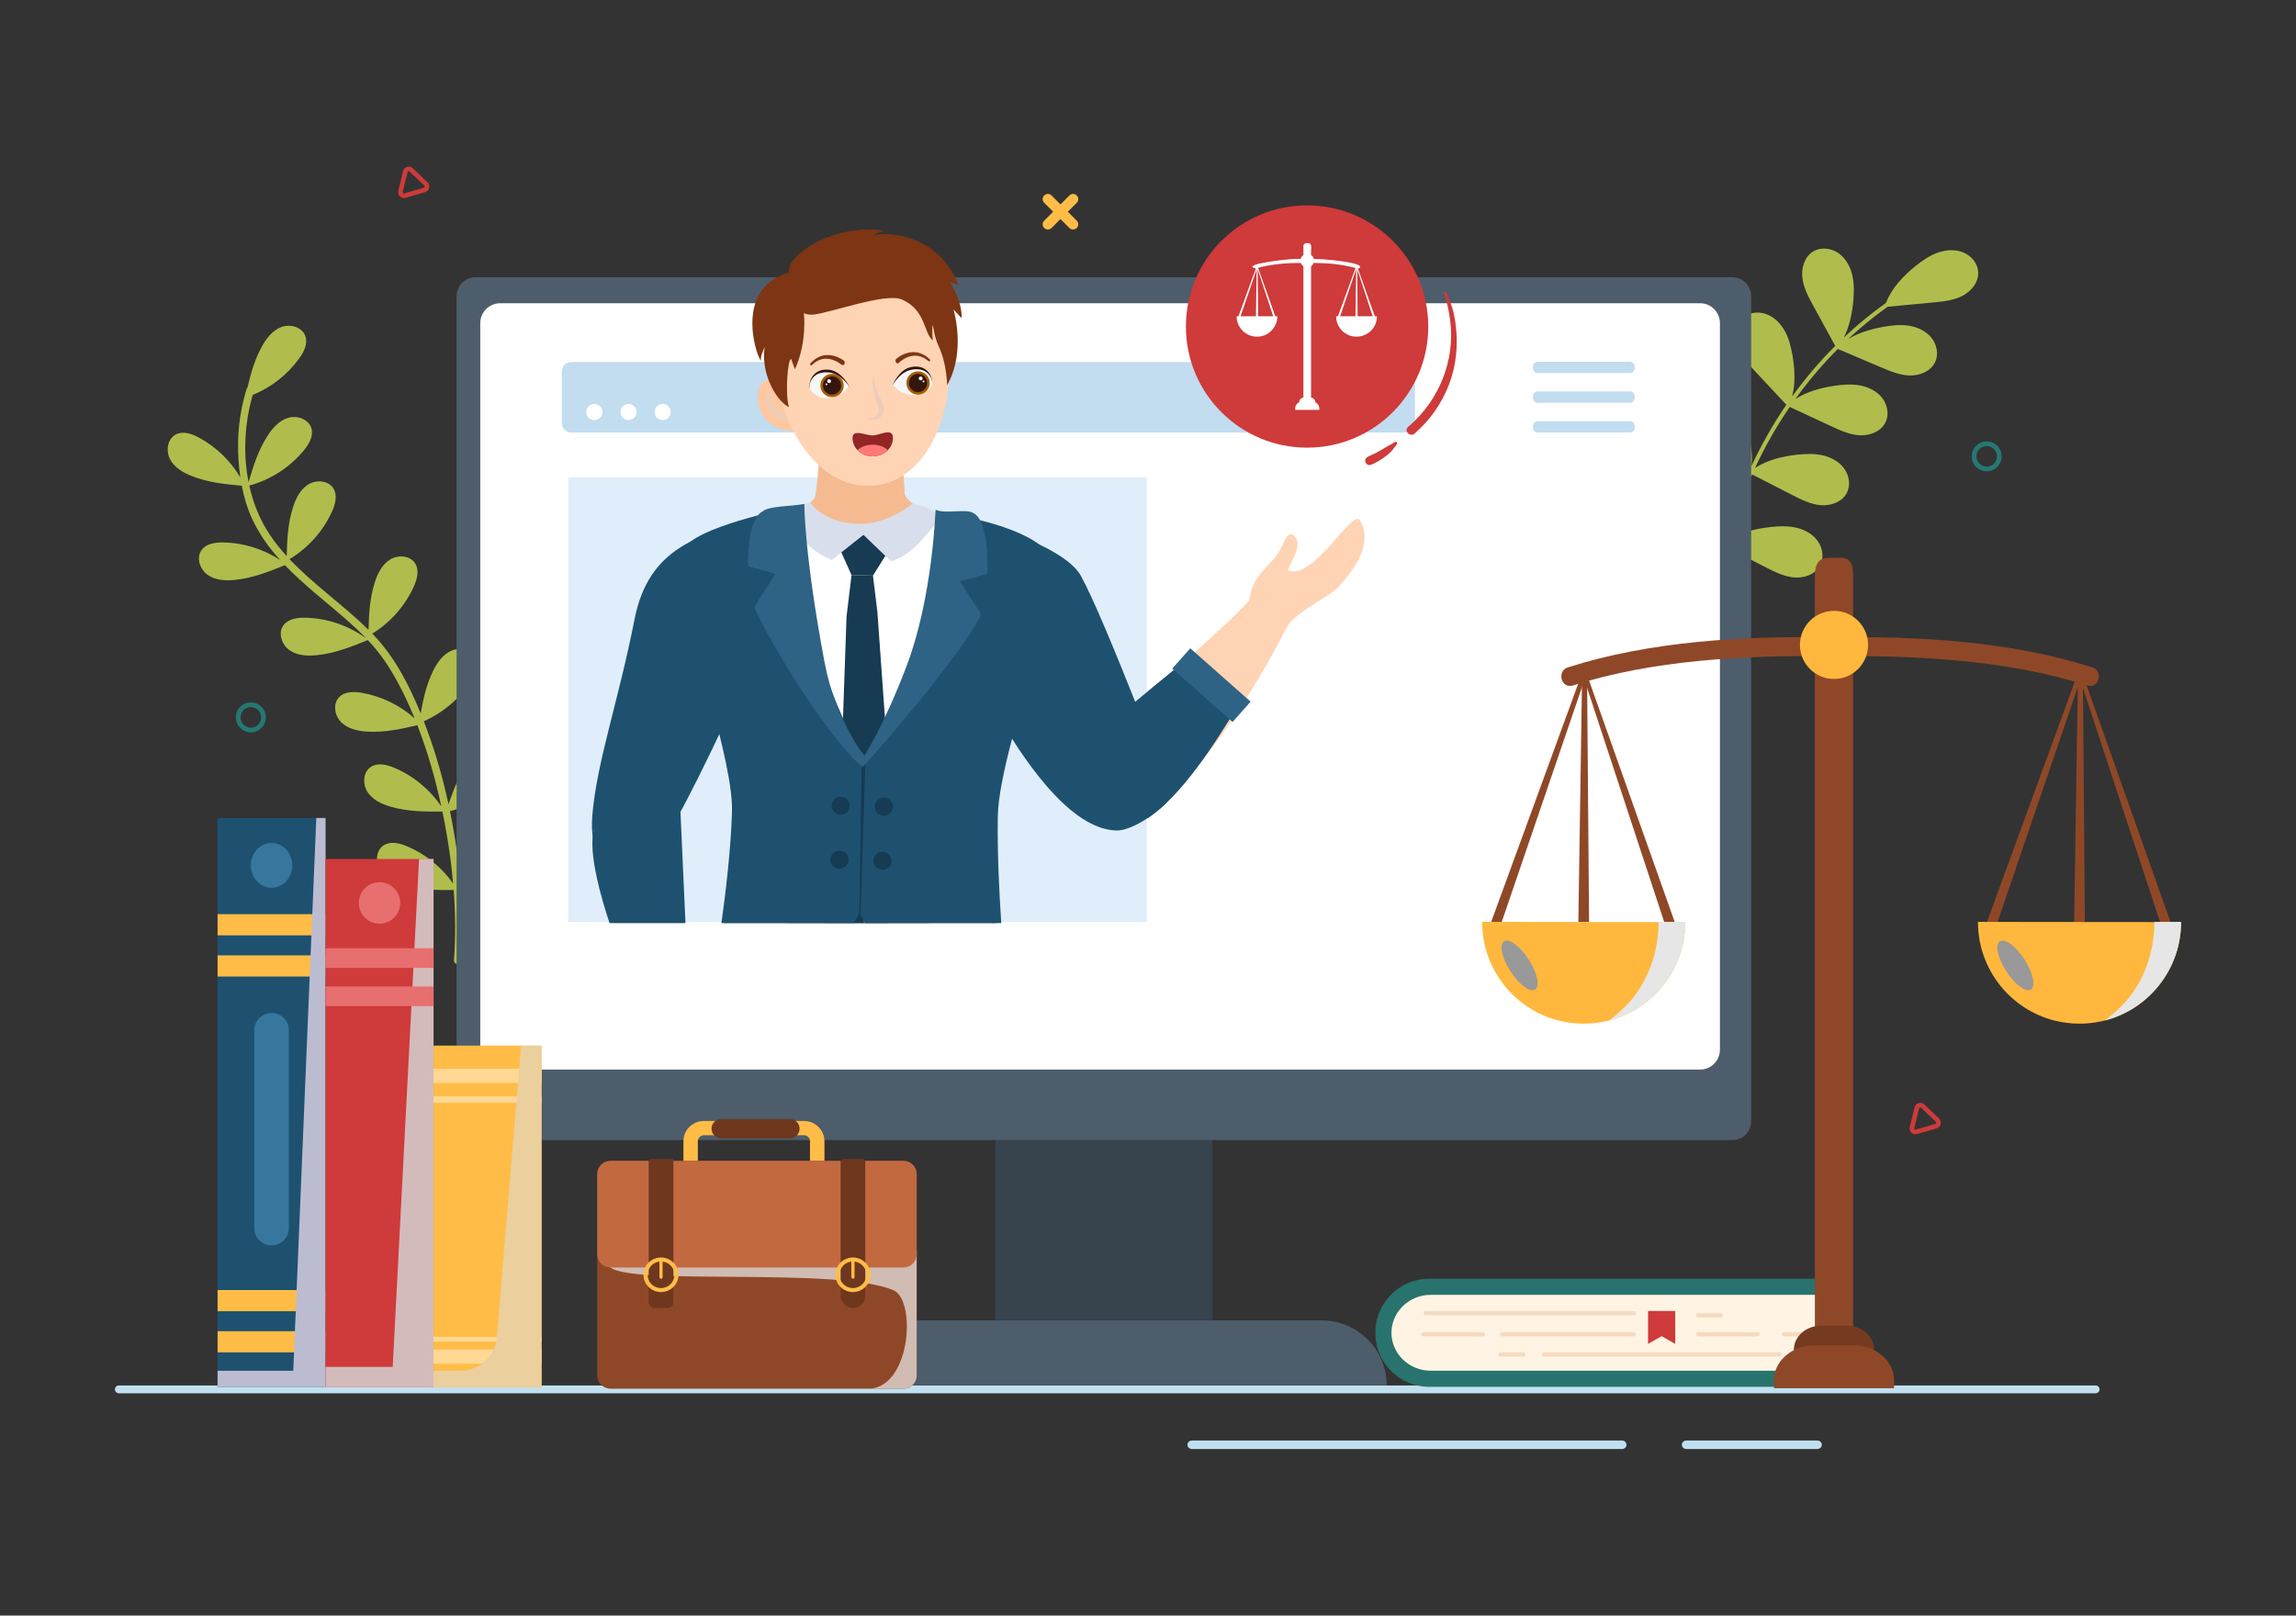 <?xml version="1.0" encoding="utf-8"?>
<svg xmlns="http://www.w3.org/2000/svg" enable-background="new 0 0 1364 960" id="Layer_1" version="1.1" viewBox="0 0 1364 960" x="0" y="0">
  <rect x="0" y="0" width="1364" height="960" fill="#333333" stroke="none"/>
  <path d="M1081.15,336.27c2.54-4.49,1.78-10.39-1.17-14.62c-2.95-4.23-7.77-6.89-12.79-8.06&#xD;&#xA;		c-5.02-1.17-10.26-0.98-15.39-0.42c-8.48,0.93-17.11,2.99-24.3,7.46c3.08-12.14,7.11-24.04,12.02-35.58&#xD;&#xA;		c0.45-1.05,0.91-2.09,1.37-3.13c7.95,4.07,15.91,8.14,23.86,12.22c5.31,2.72,10.78,5.48,16.72,6.02&#xD;&#xA;		c5.94,0.54,12.54-1.67,15.48-6.87c2.54-4.49,1.78-10.39-1.17-14.62c-2.95-4.23-7.77-6.89-12.79-8.06&#xD;&#xA;		c-5.02-1.17-10.26-0.98-15.39-0.42c-8.75,0.96-17.66,3.12-24.97,7.89c5.84-12.63,12.74-24.78,20.61-36.26&#xD;&#xA;		c8.22,3.82,16.43,7.63,24.65,11.45c5.41,2.51,10.98,5.07,16.94,5.38c5.96,0.31,12.46-2.15,15.2-7.46&#xD;&#xA;		c2.37-4.58,1.38-10.45-1.73-14.56c-3.11-4.11-8.03-6.58-13.09-7.56c-5.06-0.98-10.29-0.58-15.39,0.17&#xD;&#xA;		c-8.17,1.21-16.43,3.49-23.31,7.93c5.88-8.17,12.25-15.99,19.1-23.38c2.03-2.19,4.11-4.32,6.21-6.43&#xD;&#xA;		c8.58,3.65,17.16,7.29,25.74,10.94c5.49,2.33,11.14,4.7,17.11,4.82c5.96,0.12,12.39-2.56,14.95-7.95&#xD;&#xA;		c2.22-4.66,1.03-10.49-2.21-14.5c-3.24-4.01-8.24-6.31-13.33-7.12c-5.09-0.81-10.31-0.24-15.38,0.68&#xD;&#xA;		c-7.25,1.32-14.54,3.5-20.81,7.26c7.4-6.89,15.23-13.31,23.46-19.2c9.05-0.86,18.1-1.72,27.15-2.57&#xD;&#xA;		c5.94-0.56,12.04-1.17,17.35-3.91c5.3-2.74,9.68-8.15,9.38-14.11c-0.26-5.15-4.08-9.71-8.84-11.69&#xD;&#xA;		c-4.76-1.98-10.26-1.62-15.12,0.09c-4.87,1.71-9.19,4.69-13.21,7.92c-7.42,5.95-14.24,13.18-17.66,21.99&#xD;&#xA;		c-0.03,0.02-0.06,0.03-0.08,0.05c-8.77,6.25-17.1,13.1-24.93,20.48c3.46-6.84,5.02-14.7,5.66-22.4c0.42-5.14,0.47-10.39-0.83-15.37&#xD;&#xA;		c-1.3-4.99-4.09-9.74-8.4-12.57c-4.3-2.84-10.22-3.44-14.64-0.78c-5.11,3.08-7.15,9.74-6.45,15.66c0.7,5.92,3.61,11.32,6.47,16.55&#xD;&#xA;		c4.35,7.97,8.71,15.94,13.06,23.91c-9.32,9.31-17.87,19.38-25.58,30.07c1.99-7.83,1.58-16.26,0.21-24.29&#xD;&#xA;		c-0.87-5.08-2.12-10.18-4.62-14.68c-2.5-4.51-6.38-8.41-11.26-10.09c-4.87-1.68-10.76-0.8-14.38,2.88&#xD;&#xA;		c-4.19,4.25-4.51,11.2-2.36,16.77c2.15,5.56,6.31,10.07,10.38,14.42c6.19,6.63,12.39,13.27,18.58,19.9&#xD;&#xA;		c-0.23,0.34-0.48,0.68-0.71,1.02c-7.62,11.26-14.32,23.13-20.03,35.46c1.09-8.98-1.16-18.21-4.47-26.69&#xD;&#xA;		c-1.88-4.8-4.13-9.53-7.5-13.44c-3.36-3.9-7.95-6.94-13.07-7.6c-5.11-0.65-10.7,1.4-13.51,5.74c-3.24,5.01-2.15,11.88,1.08,16.89&#xD;&#xA;		c3.23,5.01,8.22,8.58,13.09,12.02c7.65,5.41,15.3,10.82,22.94,16.22c-0.08,0.17-0.15,0.35-0.23,0.52l-0.26,0.04&#xD;&#xA;		c0.07,0.03,0.13,0.07,0.2,0.1c-5.36,12.09-9.76,24.59-13.12,37.39c-2.27-7.8-6.89-14.94-12.14-21.24&#xD;&#xA;		c-3.36-4.04-7.06-7.89-11.57-10.58c-4.51-2.7-9.93-4.16-15.08-3.15c-5.15,1.01-9.9,4.78-11.21,9.87&#xD;&#xA;		c-1.52,5.88,1.74,12.17,6.48,15.97c4.74,3.81,10.71,5.66,16.52,7.42c8.26,2.51,16.51,5.02,24.77,7.53c0.23,0.12,0.47,0.24,0.7,0.36&#xD;&#xA;		c-3.33,14.19-5.38,28.66-6.05,43.22c-0.07,1.54,2.32,1.94,2.39,0.38c0.66-14.31,2.65-28.53,5.88-42.47&#xD;&#xA;		c7.55,3.86,15.09,7.73,22.64,11.59c5.31,2.72,10.78,5.48,16.72,6.02C1071.62,343.67,1078.21,341.46,1081.15,336.27z" fill="#b0bd4c"/>
  <path d="M311.04,496.23c-1.33-5.45-8.03-8.19-13.46-6.81c-5.43,1.37-9.63,5.71-12.84,10.33&#xD;&#xA;		c-5.2,7.46-8.34,15.36-11.25,23.75c-0.77-8.4-1.84-16.77-3.16-25.08c-0.88-5.49-1.88-10.97-3-16.43&#xD;&#xA;		c12.25-3.07,23.54-9.87,31.96-19.28c3.19-3.57,6.13-8.2,4.98-12.85c-1.34-5.43-8.04-8.16-13.47-6.81&#xD;&#xA;		c-5.43,1.35-9.61,5.67-12.81,10.25c-5.38,7.7-8.53,15.87-11.53,24.57c-3.64-16.78-8.46-33.31-14.68-49.3&#xD;&#xA;		c11.39-5,21.28-13.4,27.99-23.88c2.58-4.03,4.75-9.07,2.88-13.48c-2.18-5.15-9.23-6.78-14.38-4.58c-5.14,2.2-8.59,7.12-11.03,12.15&#xD;&#xA;		c-3.95,8.16-5.78,16.42-7.32,25.14c-6.82-16.75-15.43-33.5-27.97-46.6c-0.26-0.27-0.53-0.53-0.8-0.81&#xD;&#xA;		c10.72-6.58,19.44-16.4,24.64-27.85c1.98-4.36,3.4-9.65,0.93-13.75c-2.89-4.79-10.11-5.39-14.88-2.49&#xD;&#xA;		c-4.78,2.91-7.49,8.27-9.18,13.6c-2.98,9.39-3.47,18.55-3.72,28.26c-14.9-14.75-32.57-26.81-46.94-42.04&#xD;&#xA;		c10.98-6.57,19.91-16.53,25.2-28.19c1.98-4.36,3.41-9.65,0.93-13.75c-2.89-4.79-10.11-5.39-14.88-2.49&#xD;&#xA;		c-4.78,2.91-7.49,8.27-9.18,13.6c-3.06,9.64-3.5,19.04-3.74,29.04c-3.52-3.87-6.82-7.95-9.8-12.34&#xD;&#xA;		c-6.03-8.89-10.1-18.99-12.43-29.57c12.63-3.43,24.16-10.86,32.46-20.98c3.04-3.7,5.78-8.45,4.44-13.05&#xD;&#xA;		c-1.56-5.37-8.38-7.82-13.74-6.24c-5.36,1.58-9.37,6.07-12.37,10.78c-5.51,8.65-8.36,17.74-11.21,27.48&#xD;&#xA;		c-3.41-17.15-2.31-35.44,2.45-51.85c11-4.48,20.72-12.09,27.66-21.74c2.79-3.89,5.23-8.8,3.6-13.3c-1.9-5.26-8.86-7.27-14.11-5.35&#xD;&#xA;		c-5.25,1.92-8.96,6.65-11.66,11.55c-4.31,7.81-6.58,15.83-8.56,24.31c-0.23,0.23-0.41,0.53-0.53,0.91&#xD;&#xA;		c-4.36,13.88-5.84,28.59-4.78,43.08c0.23,3.2,0.58,6.4,1.05,9.59c-5.88-9.95-14.49-18.28-24.68-23.74&#xD;&#xA;		c-4.22-2.26-9.41-4.03-13.66-1.83c-4.96,2.57-6.04,9.73-3.45,14.69c2.59,4.96,7.77,8.01,12.97,10.05c9.71,3.8,19.35,4.8,29.66,5.72&#xD;&#xA;		c1.28,6.64,3.18,13.16,5.98,19.3c4.24,9.31,10.08,17.42,16.79,24.84c-9.97-6.54-21.79-10.23-33.71-10.44&#xD;&#xA;		c-4.79-0.09-10.21,0.71-12.99,4.61c-3.24,4.56-0.93,11.42,3.63,14.65c4.57,3.23,10.57,3.58,16.13,3.02&#xD;&#xA;		c10.66-1.08,19.9-4.76,29.79-8.77c11.42,11.91,24.9,22.14,37.15,32.93c3.86,3.4,7.59,6.88,11.11,10.54&#xD;&#xA;		c-10.45-7.64-23.27-11.99-36.21-12.24c-4.79-0.09-10.21,0.7-12.99,4.59c-3.25,4.55-0.95,11.42,3.61,14.65&#xD;&#xA;		c4.56,3.23,10.56,3.6,16.13,3.04c10.9-1.09,20.33-4.9,30.47-9c3.71,3.95,7.17,8.12,10.25,12.68c5.63,8.33,10.31,17.28,14.4,26.45&#xD;&#xA;		c1.09,2.44,2.13,4.9,3.14,7.37c-8.77-7.8-19.73-13.13-31.3-15.14c-4.71-0.82-10.2-0.87-13.54,2.55c-3.91,4-2.68,11.14,1.33,15.03&#xD;&#xA;		c4.01,3.89,9.89,5.17,15.47,5.47c10.32,0.55,19.7-1.48,29.67-3.82c6.08,15.62,10.69,31.84,14.22,48.23&#xD;&#xA;		c-6.88-10.14-16.73-18.24-28.03-22.97c-4.42-1.85-9.75-3.11-13.77-0.51c-4.7,3.04-5.09,10.27-2.03,14.95&#xD;&#xA;		c3.05,4.69,8.5,7.23,13.88,8.76c10.21,2.9,20.06,2.93,30.61,2.85c0.45,2.18,0.89,4.35,1.3,6.53c2.27,11.96,4.01,24.07,5.07,36.24&#xD;&#xA;		c-6.85-9.77-16.48-17.58-27.49-22.19c-4.42-1.85-9.75-3.11-13.77-0.51c-4.7,3.04-5.09,10.27-2.03,14.95&#xD;&#xA;		c3.05,4.69,8.5,7.23,13.88,8.76c9.93,2.82,19.51,2.93,29.74,2.86c1.04,13.88,1.18,27.83,0.18,41.69c-0.21,2.89,4.29,3.01,4.49,0.13&#xD;&#xA;		c1.01-14,0.85-28.08-0.22-42.1c12.3-3.09,23.66-9.96,32.12-19.47C309.23,505.56,312.17,500.9,311.04,496.23z" fill="#b0bd4c"/>
  <path d="M1244.91,823.27H70.67c-1.33,0-2.41,1.04-2.41,2.32v0c0,1.28,1.08,2.32,2.41,2.32h1174.23&#xD;&#xA;			c1.33,0,2.41-1.04,2.41-2.32v0C1247.32,824.31,1246.24,823.27,1244.91,823.27z" fill="#c0e0f0"/>
  <path d="M963.66,855.99H708.03c-1.44,0-2.6,1.12-2.6,2.51v0c0,1.38,1.16,2.51,2.6,2.51h255.63&#xD;&#xA;			c1.43,0,2.6-1.12,2.6-2.51v0C966.26,857.11,965.09,855.99,963.66,855.99z" fill="#c0e0f0"/>
  <path d="M1079.71,855.99h-77.95c-1.44,0-2.6,1.12-2.6,2.51v0c0,1.38,1.16,2.51,2.6,2.51h77.95&#xD;&#xA;			c1.44,0,2.6-1.12,2.6-2.51v0C1082.31,857.11,1081.14,855.99,1079.71,855.99z" fill="#c0e0f0"/>
  <rect fill="#fff" height="485.68" width="745.86" x="283.34" y="177.11"/>
  <rect fill="#37434d" height="113.4" width="128.91" x="591.34" y="671.21"/>
  <path d="M785.18,784.62H526.4c-21.35,0-38.65,17.3-38.65,38.65l0,0h336.07l0,0&#xD;&#xA;								C823.83,801.92,806.53,784.62,785.18,784.62z" fill="#4d5d6b"/>
  <path d="M1029.19,164.77H282.39c-6.14,0-11.12,4.98-11.12,11.12v490.46c0,6.14,4.98,11.12,11.12,11.12h746.81&#xD;&#xA;									c6.15,0,11.12-4.98,11.12-11.12V175.89C1040.32,169.75,1035.34,164.77,1029.19,164.77z M1021.77,623.7&#xD;&#xA;									c0,6.55-5.29,11.86-11.82,11.86H297.14c-6.53,0-11.83-5.31-11.83-11.86V192.05c0-6.55,5.3-11.86,11.83-11.86h712.81&#xD;&#xA;									c6.53,0,11.82,5.31,11.82,11.86V623.7z" fill="#4d5d6b"/>
  <path d="M968.29,221.67h-54.74c-1.58,0-2.86-1.28-2.86-2.86v-1.01c0-1.58,1.28-2.86,2.86-2.86h54.74&#xD;&#xA;						c1.58,0,2.86,1.28,2.86,2.86v1.01C971.15,220.39,969.86,221.67,968.29,221.67z" fill="#c2dcf0"/>
  <path d="M968.29,239.34h-54.74c-1.58,0-2.86-1.28-2.86-2.86v-1.01c0-1.58,1.28-2.86,2.86-2.86h54.74&#xD;&#xA;						c1.58,0,2.86,1.28,2.86,2.86v1.01C971.15,238.06,969.86,239.34,968.29,239.34z" fill="#c2dcf0"/>
  <path d="M968.29,257.02h-54.74c-1.58,0-2.86-1.28-2.86-2.86v-1.01c0-1.58,1.28-2.86,2.86-2.86h54.74&#xD;&#xA;						c1.58,0,2.86,1.28,2.86,2.86v1.01C971.15,255.74,969.86,257.02,968.29,257.02z" fill="#c2dcf0"/>
  <path d="M834.95,257.02H339.39c-3.12,0-5.64-2.53-5.64-5.64v-30.6c0-3.12,2.53-5.64,5.64-5.64h495.56&#xD;&#xA;						c3.12,0,5.64,2.53,5.64,5.64v30.6C840.59,254.49,838.07,257.02,834.95,257.02z" fill="#c2dcf0"/>
  <path d="M818.92,243.98l-8.43-4.35l-2.13-1.49c-0.1-0.07-0.21-0.13-0.32-0.18c0.93-1.78,1.41-3.83,1.26-6&#xD;&#xA;						c-0.39-5.6-4.94-10.11-10.55-10.43c-6.75-0.39-12.32,5.21-11.89,11.96c0.35,5.52,4.75,10.01,10.26,10.47&#xD;&#xA;						c3.07,0.26,5.9-0.73,8.06-2.5l10.27,8.18c1.56,0.96,3.61,0.47,4.57-1.1l0,0C820.97,246.98,820.48,244.94,818.92,243.98z&#xD;&#xA;						 M798.09,240.79c-4.43,0-8.03-3.6-8.03-8.03c0-4.43,3.6-8.03,8.03-8.03c4.43,0,8.03,3.6,8.03,8.03&#xD;&#xA;						C806.12,237.19,802.52,240.79,798.09,240.79z" fill="#fff"/>
  <circle cx="353.1" cy="244.82" fill="#fff" r="4.81"/>
  <circle cx="373.4" cy="244.82" fill="#fff" r="4.81"/>
  <circle cx="393.7" cy="244.82" fill="#fff" r="4.81"/>
  <rect fill="#dfeefa" height="264.12" width="343.72" x="337.62" y="283.66"/>
  <g>
    <rect fill="#1e5170" height="338.17" width="64.15" x="129.26" y="486.07"/>
    <rect fill="#ffbc47" height="12.59" width="64.15" x="129.26" y="543.21"/>
    <rect fill="#ffbc47" height="12.58" width="64.15" x="129.26" y="567.69"/>
    <rect fill="#ffbc47" height="12.58" width="64.15" x="129.26" y="766.57"/>
    <rect fill="#ffbc47" height="12.58" width="64.15" x="129.26" y="791.03"/>
    <path d="M149.01,514.21c0-7.34,5.51-13.28,12.31-13.28s12.31,5.95,12.31,13.28c0,7.34-5.51,13.28-12.31,13.28&#xD;&#xA;				S149.01,521.54,149.01,514.21z" fill="#37779e"/>
    <path d="M161.33,601.94L161.33,601.94c-5.67,0-10.26,4.56-10.26,10.18v117.7c0,5.62,4.6,10.18,10.26,10.18l0,0&#xD;&#xA;			c5.67,0,10.26-4.56,10.26-10.18v-117.7C171.59,606.5,166.99,601.94,161.33,601.94z" fill="#37779e"/>
    <polygon fill="#bcbcd1" points="187.91 486.07 174.22 814.56 129.26 814.56 129.26 824.24 193.4 824.24 193.4 486.07"/>
  </g>
  <g>
    <rect fill="#cf3a3a" height="313.81" width="64.15" x="193.4" y="510.42"/>
    <polygon fill="#d4bbbb" points="248.96 510.42 233.3 812.22 193.4 812.22 193.4 824.24 257.55 824.24 257.55 510.42"/>
    <rect fill="#e86f6f" height="11.69" width="64.15" x="193.4" y="563.45"/>
    <rect fill="#e86f6f" height="11.67" width="64.15" x="193.4" y="586.17"/>
    <path d="M213.16,536.54c0-6.81,5.51-12.32,12.31-12.32c6.8,0,12.31,5.52,12.31,12.32&#xD;&#xA;				c0,6.81-5.51,12.32-12.31,12.32C218.67,548.86,213.16,543.35,213.16,536.54z" fill="#e86f6f"/>
  </g>
  <g>
    <rect fill="#ffbc47" height="202.92" width="64.15" x="257.55" y="621.32"/>
    <rect fill="#ffd894" height="8.48" width="64.15" x="257.55" y="635.05"/>
    <rect fill="#ffd894" height="3.77" width="64.15" x="257.55" y="651.53"/>
    <rect fill="#ffd894" height="2.83" width="64.15" x="257.55" y="794.35"/>
    <rect fill="#ffd894" height="8.47" width="64.15" x="257.55" y="801.88"/>
    <path d="M309.55,621.32l-14.42,173.32c-0.94,11.25-10.41,19.9-21.78,19.9h-15.8v9.7h64.15V621.32H309.55z" fill="#ebcf9d"/>
  </g>
  <g>
    <path d="M1089.66,822.43c-1.49-0.53-248.54,1.01-249.6-0.53c-6.01-2.8-11.08-7.52-14.34-13.29h-0.04v-31.57h0.02&#xD;&#xA;						c3.46-6.13,8.97-11.07,15.45-13.8h248.05C1083.35,782.42,1085.63,803.11,1089.66,822.43z" fill="#fff4e3"/>
    <path d="M1093.45,815.92c0.87,0.86,1.4,2.06,1.4,3.38c0,2.64-2.14,4.79-4.79,4.79H849.16&#xD;&#xA;					c-4.41,0-8.62-0.89-12.44-2.5c-0.4-0.17-0.79-0.34-1.17-0.53c-0.4-0.18-0.79-0.38-1.18-0.58c-0.32-0.17-0.64-0.34-0.96-0.52&#xD;&#xA;					c-0.34-0.19-0.67-0.38-1-0.59c-0.28-0.17-0.56-0.34-0.83-0.52c-0.29-0.19-0.57-0.38-0.85-0.58c-0.25-0.18-0.49-0.35-0.73-0.53&#xD;&#xA;					c-0.26-0.19-0.5-0.38-0.75-0.58c-0.22-0.18-0.44-0.35-0.65-0.53c-0.23-0.19-0.46-0.38-0.68-0.58c-0.19-0.17-0.38-0.34-0.57-0.52&#xD;&#xA;					c-0.22-0.19-0.42-0.39-0.63-0.59c-0.09-0.09-0.18-0.18-0.26-0.26s-0.17-0.17-0.25-0.26c-0.19-0.19-0.38-0.38-0.55-0.58&#xD;&#xA;					c-0.17-0.17-0.33-0.34-0.49-0.53c-0.17-0.19-0.34-0.38-0.5-0.58c-0.15-0.17-0.3-0.34-0.43-0.52c-0.16-0.19-0.32-0.39-0.47-0.59&#xD;&#xA;					c-0.14-0.17-0.26-0.34-0.39-0.52c-0.14-0.19-0.29-0.38-0.42-0.58c-0.13-0.18-0.26-0.35-0.37-0.53&#xD;&#xA;					c-0.14-0.19-0.26-0.39-0.39-0.58c-0.11-0.18-0.22-0.34-0.33-0.52c-0.12-0.19-0.24-0.39-0.36-0.59c-0.1-0.18-0.21-0.35-0.3-0.53&#xD;&#xA;					c-0.02-0.02-0.03-0.05-0.04-0.07c-2.62-4.65-4.11-10.01-4.11-15.73s1.49-11.07,4.11-15.73c0.01-0.02,0.02-0.03,0.02-0.05&#xD;&#xA;					c0.1-0.18,0.2-0.35,0.3-0.52c0.11-0.2,0.23-0.4,0.36-0.59c0.1-0.17,0.22-0.34,0.33-0.52c0.12-0.19,0.25-0.39,0.38-0.58&#xD;&#xA;					c0.12-0.18,0.24-0.35,0.37-0.53c0.14-0.2,0.28-0.39,0.42-0.58c0.13-0.18,0.25-0.35,0.39-0.52c0.15-0.2,0.31-0.4,0.46-0.59&#xD;&#xA;					c0.14-0.18,0.29-0.35,0.43-0.52c0.17-0.2,0.34-0.39,0.51-0.58c0.15-0.18,0.31-0.36,0.48-0.53c0.18-0.2,0.36-0.39,0.55-0.58&#xD;&#xA;					c0.17-0.18,0.34-0.35,0.52-0.53c0.2-0.19,0.41-0.39,0.61-0.58c0.18-0.18,0.38-0.35,0.57-0.52c0.22-0.2,0.46-0.4,0.69-0.59&#xD;&#xA;					c0.21-0.18,0.41-0.35,0.63-0.52c0.25-0.2,0.49-0.39,0.75-0.58c0.24-0.18,0.48-0.35,0.73-0.53c0.28-0.2,0.57-0.39,0.85-0.58&#xD;&#xA;					c0.27-0.17,0.54-0.35,0.82-0.52c0.33-0.21,0.66-0.4,1-0.59c0.32-0.18,0.64-0.36,0.97-0.53c0.38-0.2,0.77-0.39,1.16-0.57&#xD;&#xA;					c0.38-0.18,0.77-0.36,1.17-0.53c3.85-1.63,8.07-2.53,12.51-2.53h240.91c1.32,0,2.52,0.53,3.38,1.4c0.87,0.86,1.4,2.06,1.4,3.38&#xD;&#xA;					c0,2.65-2.14,4.79-4.79,4.79H850c-0.81,0-1.6,0.04-2.39,0.12c-1.16,0.11-2.3,0.31-3.41,0.58c-0.61,0.15-1.21,0.33-1.8,0.53&#xD;&#xA;					c-0.53,0.18-1.06,0.37-1.58,0.58c-0.38,0.16-0.77,0.34-1.15,0.52c-0.39,0.18-0.77,0.37-1.16,0.59c-0.3,0.16-0.6,0.33-0.89,0.52&#xD;&#xA;					c-0.31,0.18-0.62,0.38-0.93,0.58c-0.26,0.17-0.51,0.34-0.76,0.53c-0.26,0.19-0.51,0.38-0.77,0.58&#xD;&#xA;					c-0.22,0.17-0.42,0.34-0.63,0.52c-0.22,0.19-0.45,0.38-0.66,0.59c-0.18,0.17-0.37,0.34-0.55,0.52c-0.2,0.19-0.39,0.38-0.57,0.58&#xD;&#xA;					c-0.17,0.18-0.33,0.35-0.48,0.53c-0.18,0.19-0.34,0.38-0.49,0.58c-0.15,0.17-0.3,0.34-0.42,0.52c-0.16,0.19-0.3,0.39-0.45,0.59&#xD;&#xA;					c-0.14,0.17-0.26,0.35-0.38,0.53c-0.13,0.19-0.26,0.38-0.38,0.57c-0.12,0.18-0.23,0.35-0.33,0.53&#xD;&#xA;					c-0.13,0.19-0.24,0.39-0.35,0.59c-0.1,0.18-0.2,0.34-0.28,0.52c-0.11,0.19-0.21,0.38-0.3,0.58c-0.09,0.18-0.18,0.35-0.25,0.53&#xD;&#xA;					c-0.1,0.19-0.18,0.38-0.26,0.58c-0.08,0.18-0.14,0.34-0.21,0.52c-0.09,0.2-0.16,0.39-0.22,0.59c-0.07,0.17-0.13,0.34-0.18,0.52&#xD;&#xA;					c-0.07,0.19-0.14,0.38-0.18,0.58c-0.06,0.18-0.11,0.35-0.16,0.53c-0.06,0.19-0.1,0.39-0.15,0.58c-0.05,0.17-0.09,0.34-0.12,0.52&#xD;&#xA;					c-0.05,0.19-0.09,0.39-0.12,0.59c-0.04,0.17-0.07,0.34-0.1,0.52c-0.04,0.19-0.06,0.38-0.09,0.58c-0.03,0.18-0.06,0.35-0.07,0.53&#xD;&#xA;					c-0.02,0.19-0.04,0.38-0.06,0.58c-0.02,0.18-0.03,0.35-0.04,0.53c-0.02,0.19-0.02,0.38-0.02,0.58&#xD;&#xA;					c-0.02,0.17-0.02,0.34-0.02,0.52c-0.01,0.1-0.01,0.18-0.01,0.28c0,0.1,0,0.21,0.01,0.31c0,0.17,0,0.35,0.02,0.52&#xD;&#xA;					c0,0.2,0.01,0.39,0.02,0.58c0.01,0.18,0.02,0.35,0.05,0.53c0.01,0.2,0.02,0.39,0.06,0.58c0.02,0.18,0.04,0.35,0.07,0.52&#xD;&#xA;					c0.02,0.2,0.05,0.4,0.09,0.59c0.02,0.18,0.06,0.35,0.1,0.53c0.03,0.19,0.07,0.38,0.12,0.57c0.03,0.18,0.07,0.35,0.12,0.53&#xD;&#xA;					c0.05,0.2,0.1,0.39,0.15,0.59c0.05,0.18,0.1,0.35,0.16,0.52c0.06,0.2,0.11,0.39,0.19,0.58c0.05,0.18,0.1,0.35,0.18,0.52&#xD;&#xA;					c0.06,0.2,0.14,0.39,0.22,0.59c0.06,0.18,0.14,0.34,0.22,0.52c0.08,0.2,0.17,0.39,0.26,0.58c0.07,0.18,0.16,0.35,0.25,0.53&#xD;&#xA;					c0.1,0.2,0.19,0.39,0.3,0.58c0.09,0.18,0.18,0.34,0.28,0.52c0.11,0.2,0.22,0.4,0.35,0.59c0.1,0.18,0.21,0.35,0.33,0.52&#xD;&#xA;					c0.12,0.2,0.25,0.39,0.38,0.58c0.12,0.18,0.25,0.35,0.38,0.53c0.14,0.2,0.29,0.39,0.44,0.58c0.14,0.18,0.27,0.35,0.42,0.52&#xD;&#xA;					c0.16,0.2,0.33,0.4,0.51,0.59c0.15,0.18,0.31,0.35,0.48,0.53c0.18,0.19,0.37,0.39,0.57,0.57c0.18,0.18,0.37,0.36,0.56,0.53&#xD;&#xA;					c0.22,0.21,0.44,0.4,0.67,0.59c0.21,0.18,0.42,0.35,0.63,0.52c0.26,0.2,0.51,0.4,0.77,0.58c0.25,0.18,0.5,0.36,0.76,0.53&#xD;&#xA;					c0.3,0.21,0.61,0.4,0.92,0.58c0.3,0.18,0.6,0.36,0.91,0.52c0.37,0.22,0.77,0.41,1.16,0.59c0.37,0.18,0.77,0.36,1.16,0.52&#xD;&#xA;					c0.53,0.22,1.06,0.41,1.6,0.58c0.61,0.21,1.22,0.38,1.85,0.53c1.2,0.3,2.43,0.49,3.69,0.58c0.65,0.06,1.29,0.09,1.95,0.09&#xD;&#xA;					h240.07C1091.39,814.51,1092.59,815.05,1093.45,815.92z" fill="#28736d"/>
    <path d="M970.65,781.59H846.97c-0.71,0-1.29-0.58-1.29-1.29l0,0c0-0.71,0.58-1.29,1.29-1.29h123.68&#xD;&#xA;				c0.71,0,1.29,0.58,1.29,1.29l0,0C971.95,781.01,971.37,781.59,970.65,781.59z" fill="#f5dac2"/>
    <path d="M1057.14,806.15h-139.9c-0.71,0-1.29-0.58-1.29-1.29l0,0c0-0.71,0.58-1.29,1.29-1.29h139.9&#xD;&#xA;				c0.71,0,1.29,0.58,1.29,1.29l0,0C1058.43,805.57,1057.85,806.15,1057.14,806.15z" fill="#f5dac2"/>
    <path d="M970.65,794.13h-78.27c-0.71,0-1.29-0.58-1.29-1.29l0,0c0-0.71,0.58-1.29,1.29-1.29h78.27&#xD;&#xA;				c0.71,0,1.29,0.58,1.29,1.29l0,0C971.95,793.55,971.37,794.13,970.65,794.13z" fill="#f5dac2"/>
    <path d="M880.98,794.13h-35.36c-0.71,0-1.29-0.58-1.29-1.29l0,0c0-0.71,0.58-1.29,1.29-1.29h35.36&#xD;&#xA;				c0.71,0,1.29,0.58,1.29,1.29l0,0C882.28,793.55,881.7,794.13,880.98,794.13z" fill="#f5dac2"/>
    <path d="M1044.15,794.13h-35.36c-0.71,0-1.29-0.58-1.29-1.29l0,0c0-0.71,0.58-1.29,1.29-1.29h35.36&#xD;&#xA;				c0.71,0,1.29,0.58,1.29,1.29l0,0C1045.44,793.55,1044.86,794.13,1044.15,794.13z" fill="#f5dac2"/>
    <path d="M1022.26,782.88h-13.48c-0.71,0-1.29-0.58-1.29-1.29l0,0c0-0.71,0.58-1.29,1.29-1.29h13.48&#xD;&#xA;				c0.71,0,1.29,0.58,1.29,1.29l0,0C1023.55,782.3,1022.97,782.88,1022.26,782.88z" fill="#f5dac2"/>
    <path d="M904.96,806.15h-13.48c-0.71,0-1.29-0.58-1.29-1.29l0,0c0-0.71,0.58-1.29,1.29-1.29h13.48&#xD;&#xA;				c0.71,0,1.29,0.58,1.29,1.29l0,0C906.25,805.57,905.67,806.15,904.96,806.15z" fill="#f5dac2"/>
    <path d="M1073.2,794.13h-13.48c-0.71,0-1.29-0.58-1.29-1.29l0,0c0-0.71,0.58-1.29,1.29-1.29h13.48&#xD;&#xA;				c0.71,0,1.29,0.58,1.29,1.29l0,0C1074.5,793.55,1073.92,794.13,1073.2,794.13z" fill="#f5dac2"/>
    <polygon fill="#cf3a3a" points="995.22 798.57 987.15 793.98 979.08 798.57 979.08 779 995.22 779"/>
  </g>
  <g>
    <path d="M1100.9,342.68v466.05h-22.72V342.68c0-5.63,1.13-10.41,6.47-11.12l9.8-0.14&#xD;&#xA;			C1100.16,332.21,1100.9,336.45,1100.9,342.68z" fill="#8f4827"/>
    <path d="M1243.02,396.56c-48.68-15.53-104.69-18.81-155.79-17.77c-51.1-1.04-107.11,2.23-155.79,17.77&#xD;&#xA;			c-6.85,2.16-3.91,12.96,2.98,10.76c47.49-15.16,101.9-17.99,151.54-17.36h1.27h1.27c49.65-0.63,104.06,2.2,151.54,17.36&#xD;&#xA;			C1246.93,409.52,1249.87,398.72,1243.02,396.56z" fill="#8f4827"/>
    <polygon fill="#8f4827" points="937.66 547.79 944.03 547.79 942.8 397.64 939.95 397.64"/>
    <polygon fill="#8f4827" points="989.65 550.86 995.04 548.23 941.87 398.28 939.71 399.18"/>
    <polygon fill="#8f4827" points="891.08 550.95 885.69 548.32 940.3 398.82 942.71 399.85"/>
    <path d="M1113.38,805.44v-3.36c0-7.9-7.21-14.32-16.09-14.32h-15.54c-8.87,0-16.07,6.42-16.07,14.32v3.36H1113.38z" fill="#753b20"/>
    <path d="M1125.19,824.91v-4.84c0-11.39-10.78-20.64-24.05-20.64h-23.23c-13.27,0-24.02,9.26-24.02,20.64v4.84&#xD;&#xA;			H1125.19z" fill="#8f4827"/>
    <circle cx="1089.54" cy="383.21" fill="#ffb83d" r="20.24"/>
    <path d="M880.51,547.79c-0.03,28.16,19.16,51.85,45.22,58.59c0,0,0,0.03,0.03,0c4.8,1.23,9.83,1.9,15.03,1.9&#xD;&#xA;				c33.36,0.03,60.35-26.99,60.39-60.35l-104.81-0.1L880.51,547.79z" fill="#ffb83d"/>
    <path d="M1001.18,547.79c0.03,28.16-19.16,51.85-45.22,58.59c6.3-4.77,12.03-10.13,16.56-16.63&#xD;&#xA;			c8.6-12.43,12.8-26.99,12.8-41.92L1001.18,547.79z" fill="#e6e6e6"/>
    <ellipse cx="902.75" cy="573.64" fill="#999" rx="6.46" ry="17.06" transform="rotate(-32.814 902.78 573.663)"/>
    <polygon fill="#8f4827" points="1232.21 547.79 1238.58 547.79 1237.35 397.64 1234.5 397.64"/>
    <polygon fill="#8f4827" points="1284.21 550.86 1289.59 548.23 1236.42 398.28 1234.26 399.18"/>
    <polygon fill="#8f4827" points="1185.63 550.95 1180.25 548.32 1234.85 398.82 1237.26 399.85"/>
    <path d="M1175.06,547.79c-0.03,28.16,19.16,51.85,45.22,58.59c0,0,0,0.03,0.03,0c4.8,1.23,9.83,1.9,15.03,1.9&#xD;&#xA;				c33.36,0.03,60.35-26.99,60.39-60.35l-104.81-0.1L1175.06,547.79z" fill="#ffb83d"/>
    <path d="M1295.73,547.79c0.03,28.16-19.16,51.85-45.22,58.59c6.3-4.77,12.03-10.13,16.56-16.63&#xD;&#xA;			c8.6-12.43,12.8-26.99,12.8-41.92L1295.73,547.79z" fill="#e6e6e6"/>
    <ellipse cx="1197.3" cy="573.64" fill="#999" rx="6.46" ry="17.06" transform="rotate(-32.814 1197.342 573.663)"/>
  </g>
  <g>
    <path d="M477.61,666.1h-59.44c-6.72,0-12.17,5.38-12.17,12.02v25c0,6.64,5.45,12.02,12.17,12.02h59.44&#xD;&#xA;					c6.72,0,12.17-5.38,12.17-12.02v-25C489.78,671.49,484.33,666.1,477.61,666.1z M481.2,703.13c0,1.96-1.61,3.55-3.6,3.55h-59.44&#xD;&#xA;					c-1.98,0-3.6-1.59-3.6-3.55v-25c0-1.96,1.61-3.55,3.6-3.55h59.44c1.98,0,3.6,1.59,3.6,3.55V703.13z" fill="#ffbc47"/>
    <path d="M469.2,676.42H428.5c-3.21,0-5.81-2.57-5.81-5.74l0,0c0-3.17,2.6-5.74,5.81-5.74h40.71&#xD;&#xA;				c3.21,0,5.81,2.57,5.81,5.74l0,0C475.01,673.85,472.41,676.42,469.2,676.42z" fill="#6e371e"/>
    <path d="M544.58,697.63v119.75c0,4.32-3.54,7.81-7.91,7.81H362.72c-4.37,0-7.91-3.49-7.91-7.81V697.63&#xD;&#xA;				c0-4.31,3.54-7.81,7.91-7.81h173.95C541.04,689.82,544.58,693.32,544.58,697.63z" fill="#8f4827"/>
    <path d="M544.58,742.62v74.76c0,4.32-3.54,7.81-7.91,7.81h-19.56c24.22-2.2,27.07-52.75,13.69-58.51&#xD;&#xA;				c-32.4-13.93-154.74-2.72-168.09-13.49l-6.15-16.12c0,0,76.77-9.03,81.7-9.44c4.93-0.41,65.49-4.31,65.49-4.31&#xD;&#xA;				S531.95,735.68,544.58,742.62z" fill="#d1bcb3"/>
    <path d="M544.58,697.63v47.74c0,4.31-3.54,7.81-7.9,7.81H362.72c-4.36,0-7.9-3.5-7.9-7.81v-47.74&#xD;&#xA;				c0-4.31,3.54-7.81,7.9-7.81h173.96C541.04,689.82,544.58,693.32,544.58,697.63z" fill="#c26940"/>
    <path d="M396.58,777.21h-7.77c-1.9,0-3.43-1.54-3.43-3.43v-84.32c0-0.43,0.35-0.79,0.79-0.79h13.07&#xD;&#xA;						c0.43,0,0.79,0.35,0.79,0.79v84.32C400.01,775.67,398.47,777.21,396.58,777.21z" fill="#6e371e"/>
    <path d="M392.69,747.22c-5.75,0-10.41,4.6-10.41,10.28c0,5.68,4.66,10.28,10.41,10.28&#xD;&#xA;							c5.75,0,10.41-4.6,10.41-10.28C403.1,751.83,398.44,747.22,392.69,747.22z M392.69,765.4c-4.41,0-7.99-3.54-7.99-7.9&#xD;&#xA;							c0-4.04,3.08-7.37,7.04-7.84v9.25c0,0.52,0.43,0.94,0.95,0.94l0,0c0.53,0,0.95-0.42,0.95-0.94v-9.25&#xD;&#xA;							c3.96,0.47,7.04,3.8,7.04,7.84C400.68,761.86,397.1,765.4,392.69,765.4z" fill="#ffbc47"/>
    <g>
      <path d="M506.71,777.21L506.71,777.21c-4.04,0-7.32-3.24-7.32-7.23v-79.63c0-0.93,0.75-1.68,1.68-1.68h11.29&#xD;&#xA;						c0.93,0,1.68,0.75,1.68,1.68v79.63C514.03,773.97,510.75,777.21,506.71,777.21z" fill="#6e371e"/>
      <path d="M506.71,747.22c-5.75,0-10.41,4.6-10.41,10.28c0,5.68,4.66,10.28,10.41,10.28&#xD;&#xA;							c5.75,0,10.41-4.6,10.41-10.28C517.12,751.83,512.45,747.22,506.71,747.22z M506.71,765.4c-4.41,0-7.99-3.54-7.99-7.9&#xD;&#xA;							c0-4.04,3.08-7.37,7.04-7.84v9.25c0,0.52,0.43,0.94,0.95,0.94l0,0c0.53,0,0.95-0.42,0.95-0.94v-9.25&#xD;&#xA;							c3.96,0.47,7.04,3.8,7.04,7.84C514.7,761.86,511.11,765.4,506.71,765.4z" fill="#ffbc47"/>
    </g>
  </g>
  <g>
    <path d="M639.23,458.71c15.07-29.1,81.62-76.1,106.5-106.1l20.38,16.59c-24.47,50.89-74.19,120.94-100.18,122.36&#xD;&#xA;			L639.23,458.71z" fill="#ffd4b5"/>
    <path d="M572.62,387.3c17.44,35.19,54.45,105.32,90.66,106.19c9.68,0.23,27.02-11.92,32.87-20.43&#xD;&#xA;			c0,0-39.89-105.58-54.13-131.08c-10.6-18.99-68.33-34.54-68.33-34.54L572.62,387.3z" fill="#1e5170"/>
    <path d="M452.26,307.81c-36.68,9.58-66.94,17.16-75.36,60.47c-9.04,46.5-22.31,84.23-24.98,115.86&#xD;&#xA;			c-3.89,46.22,35.8,24.51,45.05,10.79c9.95-14.76,41.34-79.62,54.52-113.68L452.26,307.81z" fill="#1e5170"/>
    <path d="M527.9,548.51h-97.72c0.11-0.59,0.2-1.16,0.31-1.72c1.6-8.75,2.37-13.68,1.47-14.06l2.24-0.61l61.65-16.67&#xD;&#xA;			c0,0,0,0.01,0.01,0l7.55-2.04l7.28-1.96l0.3-0.09l0.51-0.14l0.74-0.2l7.21-1.94l2.44-0.66c0,0,0.58,3.18,1.44,8.36&#xD;&#xA;			c0.43,2.64,0.94,5.8,1.47,9.32c0.43,2.75,0.88,5.74,1.32,8.87c0.5,3.6,1.01,7.39,1.49,11.25&#xD;&#xA;			C527.72,546.98,527.82,547.74,527.9,548.51z" fill="#163b52"/>
    <path d="M591.64,548.51h-101.5c-0.38-2.67-0.75-5.29-1.1-7.89c-0.16-1.17-0.31-2.34-0.46-3.49&#xD;&#xA;			c-0.03-0.22-0.06-0.46-0.1-0.68l22.2-6.33h0.01l0.35-0.1l0.6-0.17l13.16-3.76l56.99-16.24c2.13,6.28,4.09,13.09,5.86,20.33&#xD;&#xA;			c0.97,3.95,1.89,8.03,2.76,12.22C590.84,544.42,591.24,546.45,591.64,548.51z" fill="#163b52"/>
    <path d="M591.64,548.51h-78.22c-0.18-0.76-0.29-1.25-0.32-1.38v-0.01c-0.01-0.02-0.01-0.03-0.01-0.03l14.54-0.88&#xD;&#xA;				l19-1.15l41.93-2.53l1.87-0.12C590.84,544.42,591.24,546.45,591.64,548.51z" fill="#cfa5a4"/>
    <path d="M508.86,538.53c0,0-0.84,4.11-2.22,9.98h-76.46c0.11-0.59,0.2-1.16,0.31-1.72l1.47-0.16l46.74-4.92&#xD;&#xA;				l10.33-1.09L508.86,538.53z" fill="#cfa5a4"/>
    <path d="M599.62,436.44c-0.34,1.49-0.68,3-1.02,4.52c-6.2,27.44-12.26,57.41-10.94,89.24&#xD;&#xA;			c0.17,4.08,0.46,8.2,0.9,12.34c0.2,1.99,0.44,3.98,0.7,5.98h-37.24c-1.77-1.16-3.58-2.32-5.39-3.45&#xD;&#xA;			c-6.6-4.08-13.47-7.74-20.49-10.1c-4.8-1.61-9.67-2.6-14.57-2.71c-0.19-0.01-0.38-0.01-0.57-0.01h-0.31c-0.01,0-0.02,0-0.02,0&#xD;&#xA;			c-7.38,0-14.81,1.94-22.08,4.89c-3.33,1.34-6.63,2.9-9.87,4.58c-4.15,2.13-8.22,4.46-12.15,6.8h-34.97&#xD;&#xA;			c0.14-0.63,0.26-1.26,0.37-1.88c0.94-4.89,1.68-9.71,2.24-14.51c1.96-16.47,1.91-32.54,0.64-49.07&#xD;&#xA;			c-0.77-10.07-2.01-19.92-3.54-29.47c-0.01-0.04-0.02-0.09-0.02-0.13c-1.01-6.27-2.17-12.39-3.39-18.38&#xD;&#xA;			c-10.84-52.86-28.29-94.09-20.38-107.25c3.59-5.96,11.85-10.19,21.78-13.61c0.07-0.02,0.15-0.05,0.22-0.07&#xD;&#xA;			c0.01,0,0.01,0,0.02-0.01c6-2.04,12.62-3.79,19.17-5.42c1.04-0.26,2.08-0.52,3.11-0.77c0.07-0.02,0.14-0.03,0.21-0.05&#xD;&#xA;			c0.07-0.02,0.15-0.04,0.23-0.06c6.79-1.68,13.39-3.28,19.04-5c0.01-0.01,0.01-0.02,0.02-0.01c1.61-0.49,3.15-1,4.59-1.52&#xD;&#xA;			c0.67-0.25,1.33-0.49,1.96-0.75c0.83-0.33,1.62-0.67,2.37-1.01c0.44-0.2,0.84-0.39,1.25-0.61c1.64-0.83,3.04-1.72,4.14-2.67&#xD;&#xA;			l40.99,0.98l14.73,2.6h0.01l1.48,0.27c1.22,1.72,3.94,3.21,7.65,4.58c1.55,0.59,3.27,1.15,5.12,1.7c0.11,0.03,0.2,0.06,0.31,0.09&#xD;&#xA;			c1.08,0.32,2.2,0.63,3.36,0.94c4.37,1.16,9.28,2.32,14.37,3.52c3.41,0.81,6.87,1.64,10.32,2.53c15.66,4.05,30.76,9.19,35.3,17.86&#xD;&#xA;			C625.59,343.38,612.12,382.15,599.62,436.44z" fill="#fff"/>
    <path d="M526.16,432.72c-6.46,27.56-12.6,44.2-12.6,44.2c-3.72-10.74-10.22-23.18-13.11-40.09l2.45-70.39&#xD;&#xA;			l2.98-24.72l12.72,0.3l2.62,21.41L526.16,432.72z" fill="#163b52"/>
    <path d="M497.81,323.77l8.07,17.96l12.72,0.3l10.96-17.5C519.21,314.7,508.62,314.45,497.81,323.77z" fill="#163b52"/>
    <path d="M550.75,304.45c0,0-14.41,13.97-39.72,13.36c-25.32-0.61-35.17-15.71-35.17-15.71s6.92-3.37,8.17-6.39&#xD;&#xA;			c0.89-2.15,2.19-17.28,2.83-25.64c-0.01-0.02-0.01-0.02,0-0.03c0.09-1.01,0.15-1.92,0.22-2.7c0.13-1.73,0.2-2.79,0.2-2.79&#xD;&#xA;			l48.63,1.17c0,0,0.07,1.06,0.16,2.76c0.36,6.16,1.22,20.79,1.38,24.64C537.68,298.02,550.75,304.45,550.75,304.45z" fill="#f5ba90"/>
    <path d="M481.29,298.64c-7.37,1.83-11.38,4.94-15.35,8.06c7.43,9.97,14.98,21.06,28.34,25.96l18.68-14.84&#xD;&#xA;			l16.33,15.68c13.45-3.97,21.36-16.62,30.53-26.68c-5.41-3.75-11.44-6.52-17.74-7.57c0,0-13.68,11.58-29.78,11.99&#xD;&#xA;			C489.88,311.83,481.29,298.64,481.29,298.64z" fill="#d8deeb"/>
    <path d="M512.97,450.03l-0.11,4.47v0.01l-0.02,1.04c0,0.01,0,0.01,0,0.01l-0.44,18.19v0.01l-0.9,37.47l-0.46,18.8&#xD;&#xA;			l-0.05,2.22l-0.23,9.97c0,0-0.09,0.17-0.26,0.49l-0.01,0.01c-0.48,0.9-1.6,3.01-3.13,5.8h-78.78c2.44-17.41,5.55-43.13,6.25-65.45&#xD;&#xA;			c0.25-7.73-1.18-17.93-3.54-29.47c-0.01-0.04-0.02-0.09-0.02-0.13c-1.13-5.49-2.47-11.27-3.94-17.23&#xD;&#xA;			c-10.59-43.07-27.93-95.21-21.59-109.38c0.78-1.74,2.36-3.45,4.55-5.08c0,0,0.01,0,0.01-0.01c8.32-6.25,25.34-11.71,39.96-15.53&#xD;&#xA;			h0.01c13.46-3.53,24.89-5.68,25.6-5.81c0.02-0.01,0.03-0.01,0.03-0.01c0,0.3-0.01,0.6,0,0.89c-0.01,0.27-0.01,0.52-0.01,0.78v0.06&#xD;&#xA;			c0,0.01,0,0.01,0,0.01c-0.01,5.98,0.11,11.89,0.38,17.72c1.47,32.77,7.4,63.22,18,91.22c0.01,0.02,0.01,0.04,0.02,0.05&#xD;&#xA;			c2,5.28,4.15,10.49,6.5,15.6c2.25,4.94,4.66,9.8,7.25,14.57C509.63,444.24,511.26,447.16,512.97,450.03z" fill="#1e5170"/>
    <path d="M592.76,485.3c-0.34,21.67,0.92,46.16,2.07,63.21h-81.06c-0.24-0.48-0.46-0.94-0.67-1.38v-0.01&#xD;&#xA;			c-0.88-1.8-1.55-3.22-1.93-4.06c-0.27-0.56-0.41-0.85-0.41-0.85c-0.03-3.34-0.05-6.67-0.07-9.97v-2.12&#xD;&#xA;			c-0.03-6.33-0.03-12.55,0.01-18.67c0.1-13.95,0.37-27.28,0.93-39.72v-0.01c0.25-5.56,0.56-10.94,0.92-16.11&#xD;&#xA;			c0.13-1.89,0.28-3.75,0.43-5.58c0,0,0.19-0.29,0.54-0.85c0.04-0.04,0.07-0.1,0.11-0.15c4.45-6.81,8.52-13.78,12.21-20.93&#xD;&#xA;			c17.85-34.4,27.26-72.8,29.83-116.5c0.11-1.7,0.2-3.41,0.27-5.12c0.04-0.67,0.07-1.36,0.1-2.04c0.01-0.13,0.02-0.25,0.02-0.37&#xD;&#xA;			c0,0,12.09,1.54,26.17,5.07c12.35,3.1,26.23,7.73,34.81,14.19c4.05,3.03,6.91,6.47,7.89,10.35&#xD;&#xA;			c3.78,14.97-12.94,64.02-23.69,105.31C596.51,457.09,592.94,473.71,592.76,485.3z" fill="#1e5170"/>
    <polygon fill="#163b52" points="511.22 543.06 510.49 543.05 511.97 450 514.2 450.06"/>
    <circle cx="525.04" cy="479.36" fill="#163b52" r="5.39"/>
    <circle cx="524.27" cy="511.48" fill="#163b52" r="5.39"/>
    <circle cx="499.44" cy="478.75" fill="#163b52" r="5.39"/>
    <circle cx="498.67" cy="510.86" fill="#163b52" r="5.39"/>
    <path d="M452.01,228.68c2.37-3.88,7.2-3.37,11.29-1.99c3.79,1.28,6.16,4.12,5.85,7.24&#xD;&#xA;				c-0.75,7.53,5.51,14.77,7.76,22.29C449.96,257.94,447.45,236.13,452.01,228.68z" fill="#ffc8a1"/>
    <path d="M456.82,234.07c1.84-0.9,4.7-0.91,5.91,0.49c0.53,0.61-0.61,1.34-1.27,0.77&#xD;&#xA;				c-0.51-0.44-1.37-0.59-2.13-0.32c-0.67,0.24-1.2,0.88-1.46,1.38c-0.78,1.51,0.39,3.13,1.32,4.38c0.93,1.25,2.1,2.42,3.43,3.45&#xD;&#xA;				c1.41,1.1,3.25,1.84,4.66,2.91c1.34,1.03-0.62,2.93-2.38,2.35c-1.36-0.45-2.43-1.26-3.46-2.02c-0.96-0.7-1.84-1.47-2.64-2.27&#xD;&#xA;				c-1.64-1.64-3.09-3.51-3.84-5.51C454.27,237.91,454.35,235.28,456.82,234.07z" fill="#edcdb9"/>
    <path d="M460.74,221.23c4.24,35.95,27.6,70.97,59.65,67.19c30.38-3.58,47.1-43.33,42.86-79.28&#xD;&#xA;				s-30.62-62.39-58.93-59.05S456.5,185.28,460.74,221.23z" fill="#ffd4b5"/>
    <path d="M562.64,228.87c0,0-0.08-12.9-5.07-23.3c-2.42-5.06-3.41-12.69-3.41-12.69c-0.77,2.54,0.01,9.42,0.01,9.42&#xD;&#xA;				c-5.57-4.4-4.03-18.16-18.43-24.35c-9.76-4.19-42.88,8.21-52.98,9.03c-10.1,0.81-17.2-12.44-13.81-28.04&#xD;&#xA;				c1.87-8.6,26.38-26.06,56.31-21.92c0,0-5.23,1.49-6.74,3.21c3.49-2.57,38.26-3.58,50.88,29.11l-5.24-1.77&#xD;&#xA;				c1.41,1.61,7.7,12.83,7.06,21.44l-4.75-5.1C566.46,183.89,574.12,208.89,562.64,228.87z" fill="#7d3513"/>
    <path d="M470.34,161.68l7.23,24.39c0,0,2.08,17.12-5.32,33.35l-2.22-6.03c-2.02-0.87-3.76,21.31-1.31,28.5&#xD;&#xA;				c-5.96-2.39-16.95-18.05-14.51-35.69c-0.91,2.87-2.41,4.85-2.18,8.23C448.51,209.81,436.2,169.36,470.34,161.68z" fill="#7d3513"/>
    <path d="M530.27,228.89c0,0,4.15,4.95,12.55,5.39c5.87,0.31,11.06-4.47,11.02-7.09&#xD;&#xA;						c-0.06-3.82-3.39-10.76-12.32-9.14C533.9,219.43,530.27,228.89,530.27,228.89z" fill="#33160e"/>
    <path d="M530.27,228.89c0,0,4.17,5.53,12.58,5.97c5.87,0.31,11.06-4.47,11.02-7.09&#xD;&#xA;						c-0.06-3.82-3.47-9.74-12.39-8.07C534.54,221,530.27,228.89,530.27,228.89z" fill="#f7f7f7"/>
    <circle cx="545.39" cy="227.59" fill="#a65b00" r="6.92"/>
    <circle cx="545.39" cy="227.59" fill="#33160e" r="5.42"/>
    <circle cx="546.96" cy="224.86" fill="#f7f7f7" r="1.14"/>
    <circle cx="548.66" cy="226.66" fill="#f7f7f7" r=".57"/>
    <path d="M534.06,215.51c1.13-1.08,2.57-2.06,4-2.77c1.45-0.72,2.99-1.18,4.56-1.32c1.56-0.18,3.16,0.03,4.68,0.6&#xD;&#xA;					c1.55,0.48,2.95,1.5,4.32,2.56l0.05,0.04c0.27,0.21,0.63,0.12,0.81-0.2c0.17-0.31,0.1-0.72-0.15-0.94&#xD;&#xA;					c-1.39-1.25-2.87-2.47-4.57-3.15c-1.66-0.77-3.46-1.14-5.24-1.08c-1.78,0.03-3.55,0.42-5.23,1.09c-1.69,0.7-3.24,1.56-4.79,2.85&#xD;&#xA;					c-0.56,0.46-0.69,1.39-0.29,2.07c0.4,0.68,1.17,0.85,1.73,0.39c0.02-0.02,0.04-0.04,0.06-0.06L534.06,215.51z" fill="#7d3513"/>
    <path d="M504.54,229.76c0,0-3.8,5.22-12.15,6.23c-5.84,0.71-11.34-3.71-11.48-6.32&#xD;&#xA;						c-0.2-3.82,2.65-10.97,11.67-9.96C500.28,220.58,504.54,229.76,504.54,229.76z" fill="#33160e"/>
    <path d="M504.54,229.76c0,0-3.79,5.8-12.14,6.82c-5.84,0.71-11.34-3.71-11.48-6.32c-0.2-3.82,2.8-9.95,11.81-8.9&#xD;&#xA;						C499.75,222.18,504.54,229.76,504.54,229.76z" fill="#f7f7f7"/>
    <circle cx="494.3" cy="229.08" fill="#a65b00" r="6.92"/>
    <circle cx="494.3" cy="229.08" fill="#33160e" r="5.42"/>
    <circle cx="492.55" cy="226.47" fill="#f7f7f7" r="1.14"/>
    <circle cx="490.98" cy="228.38" fill="#f7f7f7" r=".57"/>
    <path d="M499.85,216.68c-1.2-1-2.71-1.88-4.18-2.49c-1.5-0.61-3.07-0.97-4.64-1.01&#xD;&#xA;					c-1.57-0.07-3.15,0.24-4.63,0.92c-1.51,0.59-2.84,1.69-4.13,2.85l-0.05,0.04c-0.26,0.23-0.62,0.17-0.82-0.15&#xD;&#xA;					c-0.19-0.3-0.15-0.71,0.08-0.95c1.31-1.34,2.7-2.66,4.34-3.46c1.6-0.88,3.38-1.37,5.16-1.44c1.78-0.09,3.57,0.17,5.29,0.73&#xD;&#xA;					c1.73,0.58,3.33,1.34,4.97,2.51c0.59,0.42,0.78,1.34,0.43,2.04c-0.35,0.7-1.11,0.93-1.7,0.5c-0.02-0.02-0.04-0.03-0.07-0.05&#xD;&#xA;					L499.85,216.68z" fill="#7d3513"/>
    <path d="M521.7,241.87c-1.21-3.8-4.4-12.82-2.85-20.07c0.89,11.99,4.23,13.6,5.59,18.06&#xD;&#xA;			c2.7,8.86-4.41,10.45-8.67,9.59C512.24,248.74,524.15,249.57,521.7,241.87z" fill="#edcdb9"/>
    <g>
      <path d="M530.48,259.98c0.07,2.9-1.12,5.57-3.11,7.57c-2.14,2.16-5.21,3.54-8.66,3.61&#xD;&#xA;					c-3.7,0.08-7.03-1.37-9.28-3.71c-1.8-1.86-2.91-4.29-2.97-6.97c-0.14-6.04,7.68-1.65,12.16-1.75&#xD;&#xA;					C522.37,258.66,530.34,253.94,530.48,259.98z" fill="#942525"/>
      <path d="M527.37,267.55c-2.14,2.16-5.21,3.54-8.66,3.61c-3.7,0.08-7.03-1.37-9.28-3.71&#xD;&#xA;					c1.77-1.84,4.98-3.1,8.68-3.18C522.12,264.19,525.63,265.52,527.37,267.55z" fill="#ff7878"/>
    </g>
    <path d="M768.03,317.8c8.43,5.39-4.57,20.53-2.62,21.25c15.31,5.63,38.16-37.38,42.56-29.83&#xD;&#xA;			c7.25,12.47-1.13,27.16-13.32,40c-6.58,6.94-27.34,14.75-31.81,26.6l-20.83-17.48c1.12-18.17,14.17-21.26,19.65-34.12&#xD;&#xA;			C763.08,320.9,765.43,316.13,768.03,317.8z" fill="#ffd4b5"/>
    <path d="M406.18,548.51h-41.85c-6.55-19.21-11.68-37.86-11.89-49.67c0-0.01,0-0.01,0-0.02&#xD;&#xA;			c-0.04-2.57,0.14-4.81,0.6-6.67l47.19-2.53l2.29-0.13C402.72,495.5,404.31,521.61,406.18,548.51z" fill="#ffd4b5"/>
    <path d="M706.19,390.71c-11.3,9.62-31.61,25.6-38.5,32.33l14.03,63.15c20.31-13.24,40.47-44.98,53.12-65.92&#xD;&#xA;			L706.19,390.71z" fill="#1e5170"/>
    <rect fill="#2e6385" height="47.85" transform="rotate(-48.486 719.636 407.161)" width="16.14" x="711.62" y="383.24"/>
    <path d="M407.23,548.51h-45.12c-5.28-15.92-11.36-37.91-9.99-51.5c0-0.01,0-0.01,0-0.02&#xD;&#xA;			c0.17-1.76,0.47-3.38,0.92-4.84c6.34-20.52,51.15-10.89,51.15-10.89l0.05,1.2L407.23,548.51z" fill="#1e5170"/>
    <path d="M555.78,302.89c0,0-1.6,51.72-17.11,92.65c-13.74,36.25-25.7,54.48-25.7,54.48l-0.28,5.69&#xD;&#xA;			c0,0,55.53-61.85,70.25-90.59l-12.7-19.7l16.36-4.5c0,0,1.4-31.23-8.32-36.03C574.39,302.06,561.68,305.62,555.78,302.89z" fill="#2e6385"/>
    <path d="M477.85,299.44c0,0-0.24,28.76,11.85,93.3c7.01,37.43,23.92,56.29,23.92,56.29l-0.93,6.69&#xD;&#xA;			c-14.51-9.65-52.44-67.15-64.62-95.04l12.7-19.7l-16.36-4.5c0,0-0.96-27.89,8.76-32.69C456.74,300.62,470.76,300.88,477.85,299.44&#xD;&#xA;			z" fill="#2e6385"/>
  </g>
  <g>
    <circle cx="776.51" cy="194.02" fill="#cf3a3a" r="71.99"/>
    <path d="M840.34,257.65c9.09-7.83,16.25-17.99,20.51-29.22c4.28-11.28,5.49-23.61,3.92-35.55&#xD;&#xA;				c-0.44-3.33-1.03-6.74-2.03-9.95c-0.98-3.16-2.27-6.3-3.61-9.32c-0.33-0.73-1.61-0.27-1.34,0.5c1.95,5.42,3.12,11.18,3.8,16.9&#xD;&#xA;				c0.69,5.75,0.64,11.62-0.12,17.37c-1.49,11.21-5.84,22.09-12.27,31.37c-3.58,5.17-7.87,9.84-12.66,13.9&#xD;&#xA;				C833.83,255.94,837.64,259.97,840.34,257.65z" fill="#cf3a3a"/>
    <path d="M818.89,273.98c1.52-0.88,2.97-1.84,4.36-2.91c1.3-1,2.62-2.02,3.68-3.28c1.06-1.26,1.96-2.61,2.98-3.9&#xD;&#xA;				c0.54-0.68-0.48-1.78-1.19-1.27c-1.21,0.86-2.58,1.55-3.9,2.24c-1.4,0.74-2.71,1.64-4.08,2.42c-1.33,0.76-2.68,1.51-4.04,2.21&#xD;&#xA;				c-1.41,0.73-2.96,1.26-4.34,2.04c-1.1,0.62-1.64,1.95-1.17,3.14c0.43,1.09,1.71,2.01,2.94,1.61&#xD;&#xA;				C815.8,275.76,817.38,274.85,818.89,273.98z" fill="#cf3a3a"/>
    <path d="M815.33,195.55c1.73-2.13,2.67-4.85,2.68-7.59h0c0-0.01,0-0.02,0-0.03l-1.26,0l-10.01-28.23&#xD;&#xA;			c8.18-3.51-23.75-6.26-26.17-5.73c-0.23-1.01-0.84-1.88-1.67-2.44c-0.36-1.53,1.03-6.79-1.3-7.04c-1.64-0.11-3.55-0.04-3.27,2.26&#xD;&#xA;			c0,0,0,4.78,0,4.78c-0.83,0.56-1.43,1.43-1.67,2.44c-1.96-1-37.42,3.06-26.57,5.57l-10.37,28.39l-1.08,0&#xD;&#xA;			c-0.01,5.65,3.85,10.41,9.08,11.76c0,0,0,0.01,0.01,0c1.93,0.51,4.16,0.5,6.09-0.02c-0.01,0.01-0.02,0.02-0.03,0.02&#xD;&#xA;			c5.24-1.3,9.13-6.34,9.08-11.73h0c0-0.01,0-0.02,0-0.03l-1.26,0l-10.21-28.78c8.06-2.26,16.97-2.89,25.39-2.92&#xD;&#xA;			c0.29,0.83,0.83,1.53,1.54,2.02v77.93c-1.45,0.3-2.53,1.46-2.51,2.84c-1.82,0.87-2.57,2.67-2.37,4.53h14.31&#xD;&#xA;			c0.2-1.86-0.55-3.66-2.37-4.53c0.03-1.38-1.05-2.55-2.51-2.85v-77.93c0.71-0.48,1.24-1.19,1.53-2.01&#xD;&#xA;			c8.3,0.07,17.02,0.77,24.9,3.04l-10.47,28.65l-1.08,0c-0.01,5.65,3.85,10.41,9.08,11.76c0,0,0,0.01,0.01,0&#xD;&#xA;			c1.93,0.51,4.16,0.5,6.09-0.02c-0.01,0.01-0.02,0.02-0.03,0.02C811.44,199.04,813.71,197.57,815.33,195.55z M755.7,187.94&#xD;&#xA;			c0,0.01,0,0.01,0,0.02l-17.85-0.02l-0.85,0l9.56-27.99l-0.43,27.98h1.28l-0.23-27.89l9.19,27.9L755.7,187.94z M796.97,187.94&#xD;&#xA;			l-0.85,0l9.56-27.99l-0.43,27.98h1.28l-0.23-27.89l9.19,27.9l-0.67,0c0,0.01,0,0.01,0,0.02L796.97,187.94z" fill="#fff"/>
  </g>
  <g>
    <path d="M254.55,109.02c0.48,0.78,0.63,1.71,0.41,2.64c-0.3,1.22-1.19,2.15-2.4,2.5l-11.61,3.39&#xD;&#xA;			c-1.2,0.35-2.46,0.04-3.37-0.82c-0.9-0.87-1.27-2.11-0.97-3.33l2.87-11.75c0.3-1.22,1.19-2.15,2.4-2.5&#xD;&#xA;			c1.2-0.35,2.46-0.04,3.37,0.82l8.74,8.36C254.21,108.54,254.39,108.77,254.55,109.02z M239.35,114.6&#xD;&#xA;			c0.04,0.07,0.09,0.12,0.12,0.15c0.09,0.09,0.35,0.28,0.71,0.17l11.61-3.39c0.37-0.11,0.48-0.41,0.51-0.53&#xD;&#xA;			c0.03-0.12,0.07-0.44-0.21-0.7l-8.74-8.36c-0.28-0.26-0.59-0.21-0.71-0.17c-0.12,0.04-0.42,0.16-0.51,0.53l-2.87,11.75&#xD;&#xA;			C239.21,114.28,239.27,114.47,239.35,114.6z" fill="#cf3a3a"/>
  </g>
  <g>
    <path d="M1152.5,665.33c0.48,0.78,0.63,1.71,0.41,2.64c-0.3,1.22-1.19,2.15-2.4,2.5l-11.61,3.39&#xD;&#xA;			c-1.2,0.35-2.46,0.04-3.37-0.82c-0.9-0.87-1.27-2.11-0.97-3.33l2.87-11.75c0.3-1.22,1.19-2.15,2.4-2.5&#xD;&#xA;			c1.2-0.35,2.46-0.04,3.37,0.82l8.74,8.36C1152.16,664.85,1152.35,665.08,1152.5,665.33z M1137.31,670.91&#xD;&#xA;			c0.04,0.07,0.09,0.12,0.12,0.15c0.09,0.09,0.35,0.28,0.71,0.17l11.61-3.39c0.37-0.11,0.48-0.41,0.51-0.53&#xD;&#xA;			c0.03-0.12,0.07-0.44-0.21-0.7l-8.74-8.36c-0.28-0.26-0.59-0.21-0.71-0.17c-0.12,0.04-0.42,0.16-0.51,0.53l-2.87,11.75&#xD;&#xA;			C1137.16,670.6,1137.23,670.78,1137.31,670.91z" fill="#cf3a3a"/>
  </g>
  <g>
    <path d="M634.36,125.81l5.31-5.31c1.21-1.2,1.21-3.16,0-4.36c-1.2-1.21-3.16-1.21-4.36,0l-5.31,5.31l-5.31-5.31&#xD;&#xA;			c-1.2-1.21-3.16-1.21-4.36,0c-1.21,1.2-1.21,3.16,0,4.36l5.31,5.31l-5.3,5.3c-1.21,1.2-1.21,3.16,0,4.36&#xD;&#xA;			c0.6,0.6,1.39,0.9,2.18,0.9c0.79,0,1.58-0.3,2.18-0.9l5.3-5.3l5.3,5.3c0.6,0.6,1.39,0.9,2.18,0.9c0.79,0,1.58-0.3,2.18-0.9&#xD;&#xA;			c1.21-1.2,1.21-3.16,0-4.36L634.36,125.81z" fill="#ffbc47"/>
  </g>
  <g>
    <path d="M149.01,435.18c-4.9,0-8.9-3.99-8.9-8.9c0-4.9,3.99-8.9,8.9-8.9c4.9,0,8.9,3.99,8.9,8.9&#xD;&#xA;				C157.91,431.19,153.92,435.18,149.01,435.18z M149.01,420.17c-3.37,0-6.11,2.74-6.11,6.11c0,3.37,2.74,6.11,6.11,6.11&#xD;&#xA;				c3.37,0,6.11-2.74,6.11-6.11C155.13,422.91,152.38,420.17,149.01,420.17z" fill="#257872"/>
  </g>
  <g>
    <path d="M1180.25,280.06c-4.9,0-8.9-3.99-8.9-8.9c0-4.9,3.99-8.9,8.9-8.9c4.9,0,8.9,3.99,8.9,8.9&#xD;&#xA;				C1189.14,276.07,1185.15,280.06,1180.25,280.06z M1180.25,265.05c-3.37,0-6.11,2.74-6.11,6.11c0,3.37,2.74,6.11,6.11,6.11&#xD;&#xA;				s6.11-2.74,6.11-6.11C1186.36,267.8,1183.62,265.05,1180.25,265.05z" fill="#257872"/>
  </g>
</svg>